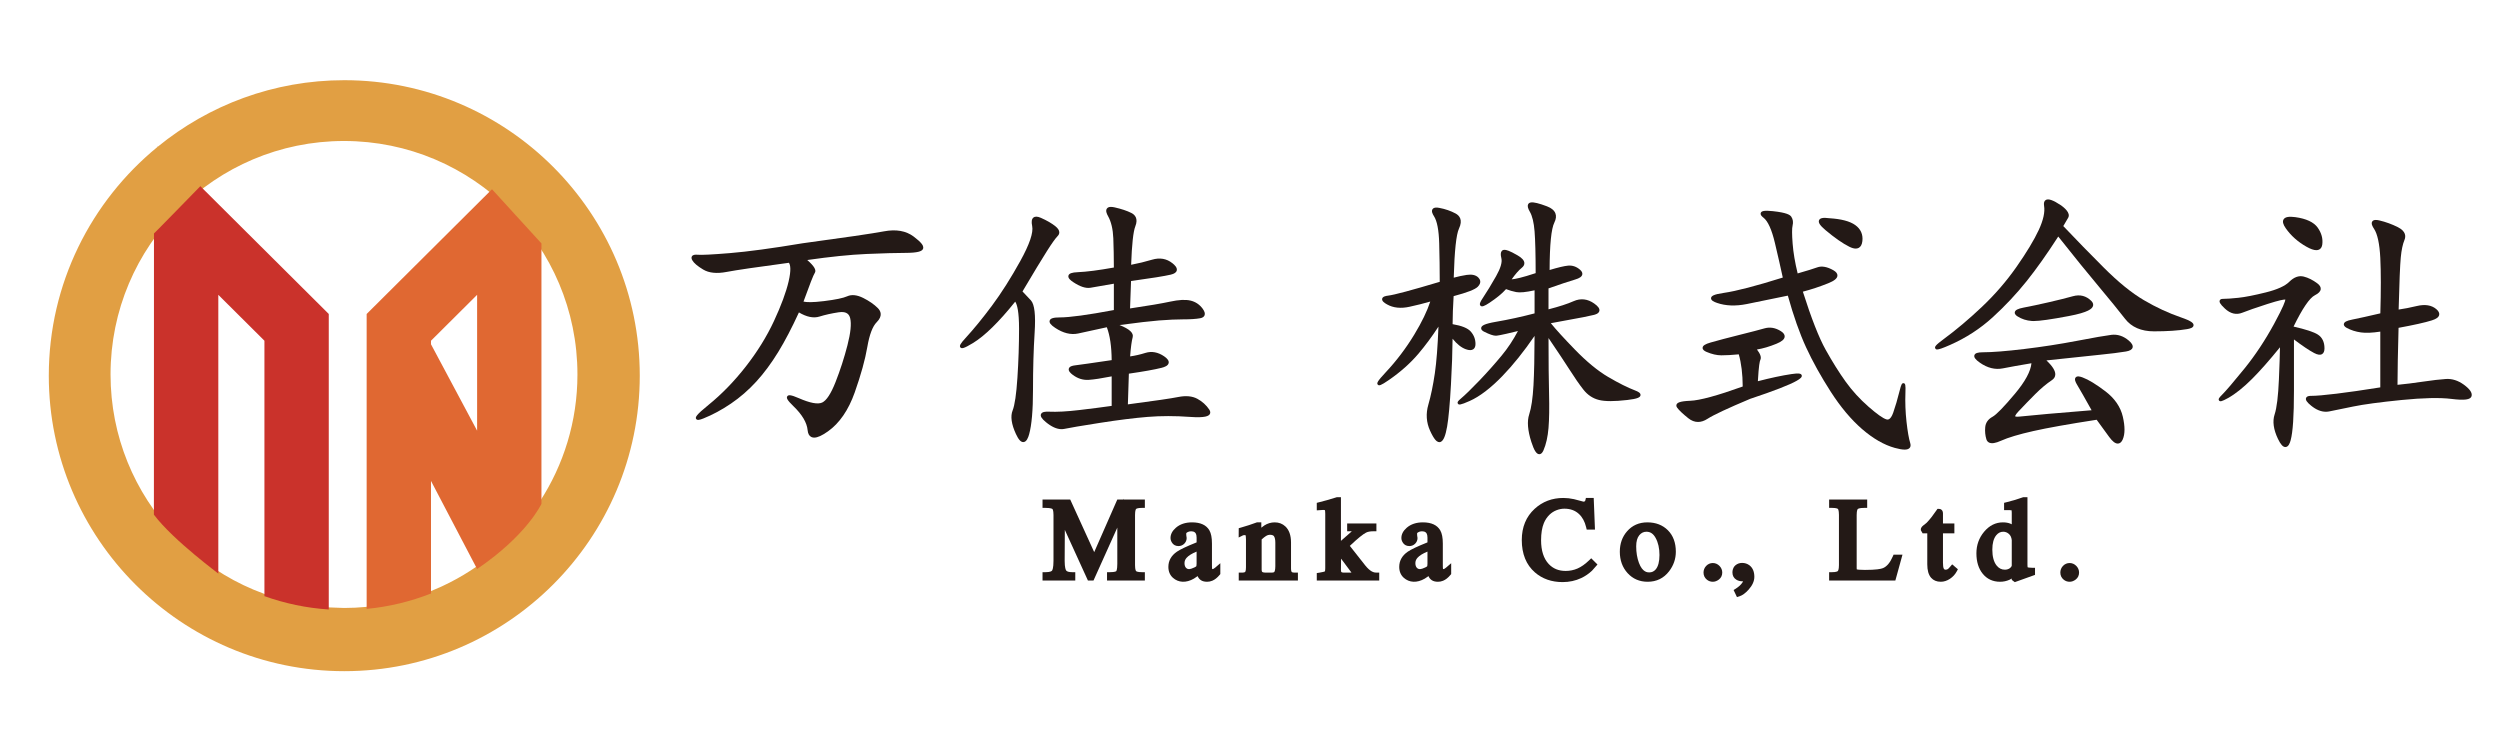 <?xml version="1.0" encoding="utf-8"?>
<!-- Generator: Adobe Illustrator 16.0.0, SVG Export Plug-In . SVG Version: 6.00 Build 0)  -->
<!DOCTYPE svg PUBLIC "-//W3C//DTD SVG 1.1//EN" "http://www.w3.org/Graphics/SVG/1.1/DTD/svg11.dtd">
<svg version="1.1" id="圖層_1" xmlns="http://www.w3.org/2000/svg" xmlns:xlink="http://www.w3.org/1999/xlink" x="0px" y="0px"
	 width="1000px" height="300px" viewBox="0 0 1000 300" enable-background="new 0 0 1000 300" xml:space="preserve">
<path fill="#231916" d="M365.441,94.604c-3.038-2.277-7.012-2.973-11.813-2.073c-4.659,0.875-15.649,2.486-32.682,4.792
	c-12.13,2.026-21.867,3.341-28.939,3.917c-7.059,0.579-11.425,0.798-12.974,0.655c-0.755-0.069-1.813-0.077-2.254,0.612
	c-0.271,0.427-0.225,0.971,0.143,1.604c0.631,1.117,2.058,2.329,4.356,3.709c2.309,1.384,5.459,1.702,9.366,0.948
	c3.781-0.723,12.162-1.951,24.921-3.656c0.59,0.841,0.96,2.833-0.126,7.496c-1.01,4.304-2.976,9.618-5.845,15.793
	c-2.874,6.177-6.662,12.298-11.263,18.193c-4.598,5.89-9.624,11.064-14.942,15.376c-5.166,4.184-5.305,4.952-4.936,5.581
	c0.395,0.672,1.375,0.441,2.93-0.181c3.647-1.458,7.354-3.458,11.015-5.947c3.655-2.482,7.063-5.448,10.135-8.813
	c3.05-3.335,6.006-7.327,8.787-11.861c2.668-4.354,5.441-9.664,8.25-15.786c3.092,1.836,5.85,2.4,8.194,1.664
	c2.307-0.718,4.917-1.298,7.757-1.725c3.41-0.511,4.231,1.113,4.55,2.377c0.552,2.227,0.187,5.867-1.089,10.82
	c-1.29,5.021-2.895,9.982-4.773,14.75c-1.824,4.624-3.626,7.373-5.354,8.171c-1.724,0.791-4.854,0.202-9.31-1.749
	c-3.324-1.451-4.215-1.374-4.626-0.755c-0.411,0.618-0.145,1.458,2.433,3.932c3.506,3.368,5.423,6.611,5.701,9.641
	c0.125,1.402,0.638,2.319,1.522,2.726c0.33,0.153,0.697,0.23,1.108,0.23c1.341,0,3.135-0.822,5.521-2.511
	c4.586-3.255,8.181-8.486,10.685-15.553c2.476-7,4.173-13.123,5.04-18.191c0.848-4.936,2.11-8.272,3.754-9.916
	c2.513-2.514,1.625-4.465,0.435-5.66c-1.497-1.491-3.459-2.849-5.825-4.036c-2.49-1.239-4.646-1.461-6.41-0.666
	c-1.534,0.7-4.627,1.344-9.195,1.914c-4.729,0.595-7.102,0.483-8.289,0.209c2.468-6.828,3.984-10.687,4.514-11.474
	c0.729-1.097-0.2-2.707-3.004-5.16c9.234-1.325,17.191-2.137,23.664-2.416c6.999-0.293,12.053-0.435,15.45-0.435
	c5.277,0,6.521-0.706,7.015-1.316c0.222-0.277,0.313-0.62,0.266-0.991C369.218,98.156,368.701,97.053,365.441,94.604"/>
<path fill="#231916" d="M483.924,165.633c0.21-0.359,0.346-0.958-0.201-1.785c-1.212-1.813-2.822-3.271-4.796-4.338
	c-2.014-1.081-4.571-1.319-7.602-0.714c-2.818,0.568-9.422,1.533-20.173,2.951l0.396-12.285c5.934-0.857,10.214-1.621,13.069-2.335
	c1.126-0.283,2.646-0.791,2.857-1.952c0.153-0.835-0.434-1.696-1.789-2.634c-2.48-1.695-5.003-2.161-7.502-1.386
	c-2.048,0.64-4.106,1.112-6.131,1.405c0.271-3.592,0.613-6.159,1.016-7.637c0.469-1.716-1.206-3.293-5.248-4.904
	c7.16-0.963,12.478-1.583,15.822-1.842c3.855-0.292,6.978-0.435,9.546-0.435c2.983,0,5.23-0.145,6.864-0.444
	c0.934-0.169,1.53-0.559,1.773-1.159c0.282-0.7,0.041-1.559-0.736-2.635c-1.252-1.712-2.909-2.818-4.931-3.285
	c-1.992-0.458-4.646-0.316-8.114,0.435h-0.001c-3.251,0.708-8.638,1.623-16.019,2.719l0.394-10.962
	c8.119-1.121,13.465-1.982,15.894-2.556c1.437-0.338,2.223-0.889,2.402-1.686c0.256-1.134-0.862-2.18-1.725-2.871
	c-2.336-1.869-5.089-2.346-8.185-1.416c-2.661,0.799-5.464,1.478-8.343,2.026c0.289-8.157,0.853-13.332,1.673-15.383
	c1.253-3.135-0.179-4.639-1.601-5.35c-1.762-0.88-4.01-1.63-6.68-2.23c-1.009-0.224-2.425-0.418-3.076,0.454
	c-0.646,0.872-0.053,2.161,0.451,3.056c1.249,2.225,1.955,5.211,2.103,8.878c0.139,3.669,0.211,7.592,0.217,11.674
	c-6.104,1.098-10.966,1.723-14.456,1.862c-2.36,0.096-3.47,0.508-3.711,1.369c-0.279,0.996,0.854,1.9,1.874,2.581
	c2.777,1.851,5.059,2.593,6.975,2.273c1.707-0.279,4.94-0.847,9.318-1.618v10.54c-10.391,1.956-17.663,2.947-21.623,2.947
	c-2.568,0-3.779,0.382-4.05,1.279c-0.25,0.826,0.424,1.717,2.186,2.888c3.182,2.124,6.272,2.888,9.182,2.271
	c2.696-0.566,6.557-1.407,11.491-2.506c1.25,3.261,1.902,7.681,1.941,13.154c-7.717,1.144-12.534,1.83-14.723,2.1
	c-0.918,0.116-2.168,0.376-2.42,1.308c-0.255,0.943,0.717,1.817,1.469,2.396c2.001,1.544,4.19,2.245,6.516,2.088
	c2.089-0.139,5.088-0.594,9.16-1.394v11.809c-3.859,0.549-8.22,1.109-12.977,1.666c-4.89,0.581-8.962,0.797-12.108,0.65
	c-1.283-0.062-2.812,0.005-3.195,0.997c-0.312,0.806,0.274,1.772,1.906,3.133c2.285,1.904,4.412,2.864,6.335,2.864
	c0.395,0,0.78-0.042,1.158-0.123c1.986-0.425,6.609-1.206,14.135-2.389c7.424-1.162,13.861-1.966,19.136-2.393
	c5.318-0.433,11.007-0.433,16.909,0C482.172,167.212,483.479,166.394,483.924,165.633"/>
<path fill="#231916" d="M412.392,120.185c-1.149-1.275-2.289-2.485-3.393-3.607c4.427-7.479,7.717-12.909,9.776-16.146
	c1.99-3.136,3.431-5.153,4.275-5.999c0.474-0.474,0.696-1.002,0.666-1.574c-0.042-0.781-0.563-1.563-1.59-2.387
	c-1.495-1.188-3.448-2.315-5.803-3.351c-1.342-0.586-2.312-0.614-2.959-0.084c-0.698,0.567-0.859,1.676-0.496,3.382
	c0.544,2.604-1.048,7.302-4.733,13.966c-3.746,6.772-7.545,12.763-11.289,17.807c-3.744,5.037-7.324,9.421-10.641,13.028
	c-2.075,2.255-2.552,3.132-2.042,3.753c0.48,0.585,1.35,0.478,4.986-1.73c4.717-2.855,10.414-8.434,16.936-16.583
	c0.773,1.147,1.538,4.01,1.538,10.831c0,6.353-0.219,12.939-0.652,19.577c-0.43,6.589-1.075,11-1.92,13.111
	c-0.934,2.332-0.489,5.502,1.321,9.417c1.029,2.234,1.941,3.242,2.928,3.242c0.037,0,0.077-0.001,0.115-0.004
	c1.25-0.1,1.874-1.822,2.238-3.11c1.026-3.674,1.548-9.669,1.548-17.82c0-8.375,0.221-16.061,0.653-22.849
	c0.451-7.061-0.027-11.27-1.463-12.87L412.392,120.185z"/>
<path fill="#231916" d="M589.326,139.691c0.576-0.405,0.868-1.11,0.868-2.095c0-1.883-0.638-3.56-1.898-4.985
	c-1.212-1.361-3.59-2.327-7.255-2.945c0.012-3.262,0.149-7.028,0.407-11.211c5.49-1.464,8.563-2.658,9.657-3.75
	c1.702-1.702,0.867-3.048,0.219-3.697c-1.009-1.009-2.578-1.358-4.665-1.042h-0.001c-1.662,0.255-3.394,0.627-5.16,1.104
	c0.294-10.705,1.002-17.311,2.1-19.642c1.639-3.489,0.169-5.203-1.354-6.026c-1.946-1.045-4.131-1.799-6.498-2.243
	c-0.91-0.17-2.184-0.301-2.736,0.519c-0.56,0.833,0.066,2.002,0.587,2.809c1.234,1.923,1.937,5.56,2.083,10.802
	c0.14,5.281,0.213,10.475,0.217,15.441c-11.301,3.386-18.232,5.239-20.605,5.516c-1.038,0.123-2.252,0.377-2.429,1.263
	c-0.184,0.917,0.9,1.663,1.985,2.27c2.449,1.381,5.453,1.694,8.929,0.938c2.893-0.627,5.689-1.328,8.329-2.09
	c-1.22,3.772-3.356,8.196-6.365,13.167c-3.313,5.475-7.175,10.571-11.477,15.155c-3.464,3.698-3.621,4.359-3.152,4.905
	c0.481,0.563,1.216,0.373,4.379-1.805c4.669-3.213,8.669-6.769,11.891-10.57c2.758-3.257,5.443-6.893,8.003-10.825
	c-0.302,7.869-0.784,14.127-1.441,18.623c-0.721,4.887-1.595,9.113-2.598,12.561c-1.06,3.618-0.829,7.133,0.685,10.45
	c1.623,3.575,2.619,4.274,3.229,4.491c0.164,0.058,0.328,0.086,0.488,0.086c0.206,0,0.407-0.046,0.598-0.141
	c1.088-0.547,1.861-2.43,2.507-6.11c0.583-3.36,1.099-9.03,1.535-16.854c0.389-6.981,0.603-13.113,0.646-18.267
	c1.746,2.162,3.522,3.574,5.296,4.203C587.661,140.173,588.641,140.17,589.326,139.691"/>
<path fill="#231916" d="M656.204,158.082c0.114-0.903-0.998-1.452-2.102-1.875c-3.007-1.143-6.645-2.96-10.809-5.406
	c-4.144-2.424-8.646-6.13-13.385-11.015c-4.312-4.442-7.53-7.97-9.58-10.504c2.539-0.5,5.292-1.009,8.376-1.55
	c3.376-0.585,6.321-1.173,8.753-1.748c0.513-0.123,2.07-0.487,2.295-1.636c0.173-0.884-0.489-1.819-2.081-2.945
	c-2.642-1.863-5.408-2.178-8.229-0.931c-2.437,1.085-5.812,2.181-10.041,3.262v-8.377c4.669-1.645,8.259-2.838,10.678-3.552
	c1.738-0.509,2.637-1.139,2.828-1.98c0.141-0.63-0.146-1.267-0.851-1.896c-1.436-1.27-3.058-1.834-4.821-1.676
	c-1.543,0.146-3.97,0.718-7.396,1.746c0.033-10.129,0.669-16.506,1.896-18.958c0.695-1.389,0.835-2.638,0.418-3.713
	c-0.46-1.178-1.59-2.12-3.362-2.796c-3.183-1.209-5.277-1.713-6.409-1.56c-0.692,0.103-1.007,0.471-1.146,0.765
	c-0.319,0.664-0.094,1.611,0.708,2.979c0.965,1.656,1.597,4.283,1.882,7.806c0.281,3.593,0.428,9.219,0.434,16.731
	c-5.378,1.779-8.164,2.378-9.597,2.485c1.465-2.09,2.825-3.644,4.048-4.62c0.733-0.584,1.078-1.244,1.029-1.953
	c-0.071-0.997-0.928-1.968-2.628-2.973c-3.458-2.028-4.692-2.262-5.321-2.262c-0.598,0-0.942,0.278-1.125,0.512
	c-0.432,0.553-0.47,1.461-0.121,2.861c0.396,1.58-0.316,3.994-2.118,7.179c-1.896,3.349-3.721,6.343-5.425,8.899
	c-0.917,1.374-1.372,2.342-0.807,2.906c0.539,0.538,1.486,0.232,3.612-1.188c2.879-1.915,5.097-3.748,6.598-5.449
	c1.35,0.52,2.714,0.917,4.061,1.18c1.444,0.291,3.856,0.061,7.358-0.707v9.231c-5.274,1.378-10.456,2.506-15.406,3.356
	c-4.757,0.816-5.816,1.562-5.945,2.434c-0.131,0.883,0.87,1.381,1.197,1.545c2.126,1.071,3.642,1.59,4.634,1.59
	c0.329,0,1.297,0,8.87-1.874c-1.875,3.558-4.06,6.854-6.506,9.813c-2.769,3.347-5.767,6.709-8.908,9.994
	c-3.188,3.332-5.739,5.811-7.583,7.366c-0.786,0.667-1.41,1.268-1.031,1.874c0.354,0.559,0.906,0.629,4.725-1.068
	c3.974-1.766,8.362-5.11,13.052-9.942c4.282-4.421,8.617-9.826,12.898-16.085c-0.021,8.237-0.166,14.881-0.433,19.769
	c-0.289,5.161-0.865,9.068-1.712,11.612c-0.912,2.735-0.619,6.456,0.869,11.063c1.084,3.359,2.011,4.818,3.107,4.874
	c0.021,0.002,0.043,0.002,0.066,0.002c0.988,0,1.498-1.162,1.67-1.553c1.038-2.381,1.715-5.377,2.011-8.911
	c0.29-3.517,0.362-8.159,0.22-13.799l0,0c-0.137-5.183-0.207-12.458-0.216-22.198c3.75,5.518,6.595,9.798,8.465,12.732
	c2.022,3.188,3.867,5.846,5.484,7.896c1.671,2.136,3.764,3.529,6.218,4.139c2.413,0.612,6.124,0.615,11.334,0.015
	C655.177,159.51,656.1,158.901,656.204,158.082"/>
<path fill="#231916" d="M762.605,168.698c-0.433-3.909-0.579-7.837-0.432-11.681c0.108-2.977-0.02-3.642-0.715-3.741
	c-0.711-0.096-0.998,0.604-1.577,2.917c-0.868,3.468-1.741,6.456-2.599,8.881c-1.114,3.162-2.333,2.793-2.738,2.671
	c-1.36-0.407-3.779-2.124-7.186-5.104c-3.442-3.015-6.491-6.354-9.062-9.925c-2.604-3.62-5.307-7.925-8.027-12.801
	c-2.671-4.774-5.741-12.595-9.127-23.249c3.317-0.86,6.721-1.985,10.131-3.354c2.45-0.979,3.627-1.945,3.699-3.039
	c0.055-0.807-0.507-1.545-1.666-2.2c-2.478-1.39-4.627-1.769-6.392-1.131l-0.002,0.002c-1.497,0.547-4.136,1.365-7.852,2.427
	c-1.067-4.364-1.742-8.375-2.011-11.93c-0.287-3.692-0.292-6.119-0.017-7.217c0.328-1.333,0.153-2.522-0.522-3.537
	c-0.481-0.719-1.761-1.622-7.415-2.228c-3.584-0.383-4.503-0.003-4.777,0.686c-0.34,0.847,0.685,1.634,1.068,1.928
	c1.77,1.366,3.31,4.771,4.576,10.121c1.241,5.24,2.301,9.892,3.149,13.832c-10.725,3.371-18.654,5.433-23.566,6.132
	c-4.146,0.594-5.047,1.257-5.125,2.068c-0.091,0.952,1.16,1.516,2.394,1.944c3.426,1.193,7.418,1.349,11.873,0.457
	c4.641-0.927,10.169-2.062,16.447-3.37c2.271,8.163,4.725,15.119,7.293,20.683c2.613,5.665,5.926,11.632,9.849,17.732
	c3.942,6.132,8.162,11.162,12.538,14.952c4.411,3.819,8.819,6.355,13.099,7.539c1.664,0.457,2.952,0.687,3.927,0.687
	c0.926,0,1.563-0.208,1.964-0.621c0.309-0.319,0.612-0.911,0.302-1.923C763.542,175.473,763.036,172.578,762.605,168.698"/>
<path fill="#231916" d="M730.218,92.071c3.65,3.065,6.844,5.293,9.494,6.617c0.994,0.499,1.849,0.746,2.572,0.746
	c0.451,0,0.853-0.096,1.212-0.287c0.805-0.436,1.294-1.336,1.452-2.677c0.313-2.691-0.65-4.861-2.864-6.451h-0.002
	c-2.151-1.533-5.534-2.424-10.301-2.725c-2.528-0.335-3.767-0.1-4.156,0.783C727.217,89.006,727.99,90.202,730.218,92.071"/>
<path fill="#231916" d="M716.57,149.635c-3.764,0.56-8.273,1.521-13.424,2.854c0.357-6.397,0.766-8.084,0.983-8.519
	c0.493-0.99,0.064-2.33-1.35-4.172c2.36-0.375,4.976-1.144,7.791-2.293c2.155-0.881,3.203-1.775,3.299-2.815
	c0.072-0.781-0.417-1.515-1.456-2.186c-2.182-1.401-4.402-1.788-6.602-1.163c-2.009,0.579-5.377,1.456-10.005,2.61
	c-4.741,1.186-8.526,2.186-11.573,3.056c-2.183,0.624-3.134,1.248-3.188,2.09c-0.054,0.868,0.882,1.37,1.588,1.675
	c2.097,0.899,4.087,1.356,5.909,1.356c1.942,0,4.287-0.132,6.971-0.39c1.016,3.535,1.545,7.858,1.572,12.867
	c-10.138,3.646-17.197,5.566-20.991,5.704c-4.257,0.163-5.138,0.812-5.439,1.426c-0.113,0.231-0.243,0.707,0.168,1.28
	c0.752,1.059,2.217,2.455,4.479,4.264c1.253,1.006,2.559,1.504,3.906,1.504c1.229,0,2.491-0.414,3.78-1.25
	c2.43-1.57,8.191-4.266,17.081-7.998c9.573-3.188,15.846-5.625,18.64-7.243c1.409-0.814,2.229-1.469,1.969-2.214
	S719.384,149.221,716.57,149.635"/>
<path fill="#231916" d="M851.545,136.26c-2.156-1.846-4.512-2.628-7.012-2.32c-2.358,0.294-6.991,1.104-13.771,2.402
	c-6.772,1.298-13.872,2.394-21.101,3.265c-7.21,0.865-12.758,1.304-16.493,1.304c-2.104,0-3.154,0.361-3.41,1.178
	c-0.259,0.824,0.416,1.743,2.188,2.981c3.035,2.131,6.125,2.892,9.19,2.278c2.775-0.553,6.622-1.243,11.441-2.05
	c-0.293,3.221-2.506,7.313-6.58,12.179c-4.435,5.289-7.456,8.395-8.979,9.229c-1.783,0.972-2.769,2.379-2.931,4.183
	c-0.154,1.653-0.001,3.271,0.461,4.809c0.188,0.633,0.583,1.102,1.137,1.355c1.013,0.46,2.552,0.215,4.709-0.755
	c2.851-1.285,7.211-2.591,12.962-3.885c5.693-1.283,14.206-2.799,25.309-4.513c1.276,1.791,2.882,3.995,5.018,6.895
	c1.315,1.787,2.408,2.631,3.418,2.631c0.069,0,0.138-0.006,0.205-0.013c0.754-0.086,1.354-0.642,1.788-1.65
	c0.931-2.177,0.942-5.154,0.033-9.096c-0.9-3.898-3.248-7.314-6.983-10.159c-3.728-2.825-6.702-4.637-9.092-5.533
	c-0.991-0.373-2.208-0.708-2.799,0.004c-0.602,0.722-0.027,1.898,0.538,2.843c1.212,2.018,3.13,5.383,5.851,10.27
	c-7.668,0.62-13.054,1.069-17.371,1.45c-4.573,0.404-8.573,0.782-11.563,1.092c-1.374,0.146-1.635-0.104-1.64-0.104
	c-0.002-0.006-0.104-0.449,1.275-1.924c2.211-2.354,4.48-4.696,6.745-6.962c2.271-2.271,4.515-4.153,6.665-5.59
	c0.843-0.561,1.298-1.292,1.355-2.166c0.098-1.521-1.065-3.401-3.543-5.728c10.856-1.168,17.459-1.866,21.31-2.252
	c4.352-0.435,7.885-0.876,10.5-1.312c1.569-0.262,2.441-0.776,2.663-1.574C853.263,138.221,852.776,137.315,851.545,136.26"/>
<path fill="#231916" d="M872.488,126.992c-5.032-1.727-10.058-4.055-14.93-6.925c-4.87-2.859-10.256-7.227-16.004-12.982h-0.002
	c-5.578-5.571-11.036-11.173-16.236-16.654c0.77-1.285,1.415-2.389,1.95-3.32c1.134-1.993-1.813-4.205-2.809-4.952
	c-3.236-2.155-5.146-2.812-6.183-2.14c-0.614,0.398-0.831,1.175-0.643,2.312c0.412,2.479-0.302,5.733-2.13,9.669
	c-1.873,4.027-4.86,8.981-8.883,14.729c-4.035,5.76-8.7,11.157-13.871,16.036c-5.171,4.891-10.287,9.202-15.198,12.814
	c-3.402,2.501-3.796,3.17-3.426,3.81c0.131,0.225,0.282,0.404,0.714,0.404c0.691,0,2.097-0.451,5.278-1.858
	c6.279-2.772,11.981-6.477,16.95-11.006c4.927-4.494,9.496-9.356,13.578-14.456c3.926-4.902,8.179-10.907,12.657-17.861
	c6.441,8.126,11.911,14.87,16.263,20.053c4.489,5.366,8.005,9.686,10.448,12.839c2.571,3.339,6.474,5.032,11.596,5.032
	c5.267,0,9.701-0.294,13.181-0.878c1.255-0.208,2.553-0.552,2.633-1.516C877.493,129.293,876.681,128.431,872.488,126.992"/>
<path fill="#231916" d="M812.739,128.393c0.204,0.017,0.435,0.023,0.69,0.023c2.379,0,7.002-0.654,14.074-1.993
	c7.951-1.498,9.359-2.941,9.698-4.03c0.145-0.47,0.147-1.201-0.662-2.014c-2.052-2.04-4.521-2.68-7.351-1.899l-0.002,0.001
	c-2.554,0.711-5.683,1.493-9.564,2.391c-3.87,0.893-7.213,1.604-10.221,2.174c-2.281,0.438-3.32,0.985-3.482,1.824
	c-0.168,0.892,0.779,1.49,1.09,1.686C808.675,127.625,810.605,128.243,812.739,128.393"/>
<path fill="#231916" d="M928.828,141.641c0.64-0.382,0.965-1.158,0.965-2.301c0-2.53-0.903-4.389-2.68-5.527l-0.002-0.001
	c-1.599-1.014-4.77-2.057-9.688-3.18c3.542-7.26,6.415-11.479,8.544-12.542c1.48-0.74,2.241-1.542,2.323-2.452
	c0.071-0.789-0.387-1.562-1.358-2.289c-1.803-1.35-3.635-2.265-5.45-2.72c-1.957-0.491-3.909,0.227-5.809,2.123
	c-1.66,1.66-4.794,3.074-9.306,4.201c-4.619,1.154-8.33,1.883-11.034,2.165c-2.713,0.286-4.817,0.432-6.258,0.432
	c-0.771,0-1.067,0.347-1.181,0.634c-0.229,0.587,0.034,1.369,2.074,3.254c2.204,2.057,4.549,2.613,6.963,1.645
	c2.142-0.856,5.407-1.993,9.988-3.472c5.052-1.629,6.693-1.827,7.229-1.79c-0.055,0.585-0.659,2.628-4.465,9.638
	c-3.605,6.634-7.621,12.69-11.926,17.998c-4.307,5.316-7.373,8.894-9.112,10.634c-0.873,0.872-1.457,1.535-1.021,2.116
	c0.415,0.559,1.134,0.362,3.487-0.931c2.941-1.617,6.215-4.219,9.73-7.735c3.214-3.213,6.96-7.458,11.15-12.632
	c-0.044,2.894-0.184,7.12-0.423,12.831c-0.288,6.745-0.865,11.458-1.713,14c-0.918,2.755-0.469,6.063,1.337,9.831
	c1.073,2.231,1.991,3.242,2.955,3.242c0.042,0,0.083-0.002,0.128-0.007c1.145-0.104,1.678-1.583,1.979-2.687
	c0.895-3.284,1.328-9.752,1.328-19.778v-20.563c3.33,2.521,6.031,4.339,8.041,5.408
	C927.037,141.938,928.085,142.089,928.828,141.641"/>
<path fill="#231916" d="M985.562,153.887c-2.292-1.674-4.71-2.446-7.157-2.297c-2.359,0.153-5.528,0.52-9.423,1.097
	c-3.621,0.538-6.975,0.956-9.982,1.241c0.015-5.439,0.153-13.102,0.423-22.796c6.104-1.119,10.585-2.122,13.319-2.982
	c1.819-0.575,2.751-1.276,2.935-2.202c0.149-0.759-0.256-1.543-1.202-2.338c-1.891-1.57-4.486-1.979-7.723-1.212h-0.001
	c-2.729,0.652-5.18,1.129-7.296,1.422c0.277-10.833,0.563-17.839,0.851-20.826c0.279-2.968,0.778-5.33,1.481-7.017
	c0.593-1.432,0.608-3.487-2.689-5.138c-2.357-1.174-4.822-2.07-7.324-2.664c-0.958-0.224-2.295-0.427-2.865,0.394
	c-0.579,0.837,0.12,2.076,0.693,2.934c1.381,2.078,2.229,6.008,2.515,11.683c0.279,5.674,0.281,13.126,0.014,22.151
	c-4.695,1.103-8.493,1.945-11.295,2.504c-2.219,0.446-3.172,0.956-3.294,1.756c-0.129,0.855,0.841,1.383,1.159,1.557
	c1.659,0.908,3.564,1.519,5.654,1.811c1.954,0.284,4.56,0.174,7.759-0.322v22.305c-7.006,1.119-12.91,1.97-17.553,2.53
	c-4.71,0.575-8.134,0.867-10.172,0.867c-0.414,0-1.669,0-1.978,0.872c-0.27,0.765,0.336,1.675,2.027,3.044
	c1.991,1.625,3.973,2.439,5.909,2.439c0.454,0,0.907-0.045,1.352-0.135c2.183-0.435,5.378-1.089,9.597-1.963
	c4.164-0.862,10.668-1.738,19.335-2.605c8.624-0.863,15.324-1.01,19.918-0.437c5.247,0.66,7.66,0.335,8.073-1.094
	C988.987,157.168,987.988,155.668,985.562,153.887"/>
<path fill="#231916" d="M922.563,98.672c1.642,0.932,2.955,1.395,3.971,1.395c0.424,0,0.796-0.079,1.119-0.24
	c0.703-0.348,1.125-1.034,1.263-2.04c0.305-2.33-0.318-4.601-1.852-6.755c-1.552-2.164-4.552-3.567-8.913-4.172l-0.001-0.003
	c-2.622-0.354-4.122-0.074-4.712,0.896c-0.51,0.837-0.229,1.996,0.857,3.546C916.368,94.268,919.148,96.75,922.563,98.672"/>
<path fill="#231916" d="M449.405,199.479l-0.152,0.337h-2.336l-9.237,21.035l-9.591-21.035h-11.076v3.34h1.242
	c2.147,0,2.66,0.395,2.713,0.439c0.018,0.016,0.429,0.398,0.429,2.386v18.345c0,2.952-0.453,3.753-0.59,3.927
	c-0.146,0.185-0.688,0.615-2.552,0.615h-1.242v3.338h13.1v-3.338h-1.239c-1.231,0-2.082-0.231-2.396-0.653
	c-0.182-0.247-0.611-1.123-0.611-3.883l0.063-12.385l9.239,20.259h2.231l9.523-21.165v14.503c0,2.401-0.402,2.896-0.42,2.916
	c-0.005,0.003-0.394,0.407-2.45,0.407h-1.242v3.338h15.133v-3.338h-1.24c-1.724,0-2.19-0.357-2.266-0.43
	c-0.018-0.016-0.424-0.423-0.424-2.396v-20.061c0-1.995,0.404-2.378,0.422-2.394c0.111-0.102,0.609-0.432,2.268-0.432h1.24v-3.34
	h-8.538V199.479z"/>
<path fill="#231916" d="M485.354,227.556c-0.112,0.058-0.282,0.093-0.488,0.094c-0.043-0.241-0.085-0.665-0.085-1.388v-8.831
	c0-2.354-0.335-4.082-1.025-5.286c-1.227-2.124-3.563-3.201-6.947-3.201c-2.647,0-4.821,0.726-6.46,2.154
	c-1.425,1.235-2.146,2.617-2.146,4.103c0,0.727,0.252,1.428,0.748,2.081c0.396,0.522,1.142,1.147,2.435,1.147
	c0.898,0,1.702-0.33,2.322-0.95c0.623-0.623,0.951-1.394,0.951-2.234l-0.021-0.242c-0.043-0.211-0.079-0.457-0.111-0.738
	c-0.032-0.267-0.046-0.528-0.046-0.781c0-0.115,0-0.303,0.396-0.549c0.465-0.287,0.969-0.425,1.547-0.425
	c0.627,0,1.116,0.14,1.479,0.415c0.183,0.143,0.736,0.578,0.736,2.102v1.922c-3.958,1.586-6.534,2.805-7.866,3.714
	c-2.275,1.567-3.429,3.619-3.429,6.094c0,1.811,0.616,3.28,1.831,4.366c2.171,1.942,5.25,2.151,8.404,0.316
	c0.461-0.269,0.947-0.597,1.466-0.994c0.29,0.701,0.739,1.254,1.343,1.65c0.629,0.406,1.45,0.612,2.448,0.612
	c0.704,0,1.398-0.138,2.061-0.413c1.018-0.417,1.978-1.174,2.938-2.321l0.289-0.345v-4.346l-2.05,1.765
	C485.815,227.269,485.573,227.439,485.354,227.556 M474.361,227.079c-0.376-0.441-0.559-1.042-0.559-1.838
	c0-0.787,0.266-1.473,0.821-2.101c0.782-0.892,2.13-1.73,4.016-2.502v4.832c0,0.769-0.118,1.022-0.126,1.038
	c-0.001,0-0.125,0.177-0.687,0.434l-0.08,0.039c-0.269,0.147-0.641,0.303-1.108,0.458
	C475.604,227.788,474.922,227.732,474.361,227.079"/>
<path fill="#231916" d="M516.691,228.799c-0.049-0.052-0.285-0.382-0.285-1.491v-10.345c0-2.848-0.771-5.009-2.291-6.419
	c-1.138-1.062-2.563-1.599-4.235-1.599c-1.469,0-2.865,0.415-4.146,1.233c-0.332,0.21-0.733,0.511-1.21,0.904v-2.138h-1.782
	l-0.21,0.078c-1.897,0.711-3.964,1.385-6.139,2l-0.902,0.258l-0.031,3.724l1.794-0.895c0.007-0.001,0.195-0.064,0.789-0.064
	c0.068,0,0.116,0.004,0.153,0.009c0.059,0.14,0.187,0.577,0.187,1.643v11.202c0,1.497-0.299,1.849-0.311,1.86
	c-0.121,0.132-0.543,0.291-1.339,0.291h-1.242v3.157h23.671v-3.157h-1.24C516.919,229.05,516.698,228.81,516.691,228.799
	 M506.4,229.05c-1.163,0-1.467-0.241-1.5-0.272c-0.16-0.143-0.241-0.424-0.241-0.837v-12.162c0.679-0.625,1.283-1.102,1.799-1.417
	c0.5-0.302,0.967-0.452,1.433-0.452c0.859,0,1.43,0.193,1.692,0.574c0.357,0.515,0.548,1.405,0.548,2.568v9.443
	c0,1.721-0.363,2.235-0.45,2.331c-0.009,0.007-0.235,0.224-1.157,0.224h-1.241H506.4z"/>
<path fill="#231916" d="M548.787,228.613c-0.849-0.462-1.744-1.271-2.648-2.389l-6.206-7.87l0.481-0.45
	c2.733-2.577,4.751-4.207,6.003-4.852c0.69-0.361,1.667-0.542,2.905-0.542h1.241v-3.113h-11.698v3.113h1.239
	c0.243,0,0.445,0.006,0.61,0.014c-0.063,0.063-0.138,0.132-0.221,0.208l-4.117,3.614V198.87h-1.619l-0.187,0.06
	c-1.448,0.473-2.689,0.846-3.685,1.109l-4.176,1.102v3.004l2.596-0.176c0.364,0,0.563,0.042,0.654,0.07
	c0.05,0.158,0.14,0.563,0.14,1.446v21.778c0,0.802-0.092,1.16-0.138,1.292c-0.183,0.084-0.735,0.282-2.199,0.509l-1.053,0.161v2.981
	h24.981v-3.157h-1.24C549.895,229.05,549.344,228.903,548.787,228.613 M539.361,229.05h-1.741c-0.713,0-0.995-0.163-1.085-0.233
	c-0.033-0.027-0.158-0.246-0.159-0.822l0.049-4.53l3.974,5.315c0.05,0.078,0.11,0.166,0.182,0.27H539.361z"/>
<path fill="#231916" d="M577.705,227.556c-0.115,0.058-0.284,0.093-0.49,0.094c-0.043-0.241-0.086-0.665-0.086-1.388v-8.831
	c0-2.354-0.335-4.082-1.026-5.286c-1.226-2.124-3.563-3.201-6.945-3.201c-2.648,0-4.821,0.726-6.462,2.154
	c-1.422,1.235-2.144,2.617-2.144,4.103c0,0.727,0.251,1.428,0.749,2.081c0.396,0.522,1.14,1.147,2.436,1.147
	c0.895,0,1.7-0.33,2.322-0.95c0.621-0.623,0.951-1.394,0.951-2.234l-0.025-0.242c-0.042-0.211-0.078-0.457-0.11-0.738
	c-0.03-0.267-0.046-0.528-0.046-0.781c0-0.115,0-0.303,0.397-0.549c0.464-0.287,0.971-0.425,1.548-0.425
	c0.625,0,1.114,0.14,1.477,0.415c0.184,0.143,0.738,0.578,0.738,2.102v1.922c-3.959,1.586-6.533,2.805-7.867,3.714
	c-2.275,1.567-3.429,3.619-3.429,6.094c0,1.811,0.616,3.28,1.831,4.366c2.173,1.942,5.249,2.151,8.404,0.316
	c0.461-0.269,0.947-0.597,1.465-0.994c0.291,0.701,0.739,1.254,1.345,1.65c0.627,0.406,1.451,0.612,2.447,0.612
	c0.703,0,1.398-0.138,2.063-0.413c1.016-0.417,1.976-1.174,2.935-2.321l0.29-0.345v-4.346l-2.05,1.765
	C578.164,227.269,577.921,227.439,577.705,227.556 M566.71,227.079c-0.376-0.441-0.56-1.042-0.56-1.838
	c0-0.787,0.267-1.473,0.821-2.101c0.783-0.892,2.13-1.73,4.017-2.502v4.832c0,0.769-0.118,1.022-0.125,1.038
	c-0.003,0-0.127,0.177-0.688,0.434l-0.078,0.039c-0.271,0.147-0.644,0.303-1.11,0.458
	C567.953,227.788,567.271,227.732,566.71,227.079"/>
<path fill="#231916" d="M635.613,224.155c-1.57,1.516-3.126,2.611-4.621,3.257c-1.479,0.637-3.069,0.962-4.729,0.962
	c-2.802,0-5.02-0.909-6.776-2.773c-2.025-2.161-3.053-5.356-3.053-9.497c0-2.775,0.379-5.091,1.126-6.89
	c0.532-1.281,1.29-2.403,2.247-3.335c0.809-0.781,1.748-1.385,2.792-1.791c1.059-0.409,2.107-0.615,3.121-0.615
	c2.383,0,4.282,0.676,5.809,2.072c1.402,1.267,2.385,3.063,2.924,5.333l0.228,0.952h3.31l-0.504-12.645h-3.122l-0.227,0.954
	c-0.064,0.28-0.166,0.345-0.205,0.37c-0.146,0.093-0.322,0.144-0.532,0.159c-1.257-0.313-2.505-0.645-3.795-1.001
	c-1.438-0.32-2.884-0.481-4.291-0.481c-4.458,0-8.312,1.461-11.454,4.344c-3.416,3.125-5.147,7.322-5.147,12.482
	c0,5.563,1.77,9.921,5.261,12.955c2.963,2.57,6.685,3.873,11.069,3.873c2.673,0,5.175-0.542,7.441-1.607
	c1.59-0.748,3.053-1.75,4.348-2.98l2.156-2.445l-2.498-2.498L635.613,224.155z"/>
<path fill="#231916" d="M658.93,208.944c-3.313,0-6.048,1.208-8.118,3.593c-1.914,2.187-2.883,4.929-2.883,8.151
	c0,3.413,1.044,6.292,3.103,8.555c2.089,2.299,4.791,3.462,8.033,3.462c3.554,0,6.439-1.413,8.573-4.195
	c1.788-2.325,2.698-4.957,2.698-7.821c0-3.583-1.066-6.467-3.165-8.573C665.071,210.011,662.299,208.944,658.93,208.944
	 M654.478,218.514c0-1.954,0.42-3.446,1.245-4.434c0.784-0.936,1.714-1.389,2.845-1.389c1.569,0,2.731,0.777,3.66,2.443
	c1.037,1.856,1.561,4.17,1.561,6.867c0,2.644-0.511,4.582-1.507,5.76c-0.704,0.816-1.524,1.199-2.586,1.199
	c-0.669,0-2.705,0-4.122-3.816C654.847,223.211,654.478,220.982,654.478,218.514"/>
<path fill="#231916" d="M685.135,225.209c-1.03,0-1.952,0.4-2.667,1.158c-0.693,0.736-1.059,1.655-1.059,2.656
	c0,1.162,0.473,2.154,1.369,2.867c0.676,0.541,1.468,0.815,2.356,0.815c0.851,0,1.677-0.31,2.457-0.919
	c0.86-0.671,1.312-1.628,1.312-2.763c0-1.014-0.391-1.943-1.133-2.684C687.031,225.602,686.119,225.209,685.135,225.209"/>
<path fill="#231916" d="M699.798,226.134c-0.852-0.644-1.847-0.97-2.963-0.97c-0.979,0-1.854,0.303-2.605,0.904
	c-0.572,0.457-1.256,1.343-1.256,2.958c0,1.242,0.571,2.265,1.577,2.859c0.682,0.424,1.509,0.639,2.465,0.639h0.225
	c-0.068,0.142-0.157,0.298-0.271,0.475c-0.563,0.866-1.439,1.683-2.607,2.424l-0.925,0.589l1.343,2.828l1.033-0.332
	c1.157-0.371,2.34-1.235,3.615-2.642c1.53-1.696,2.307-3.428,2.307-5.146C701.735,228.678,701.087,227.137,699.798,226.134"/>
<path fill="#231916" d="M757.099,222.612c-1.067,2.452-2.377,4.01-3.905,4.635c-0.781,0.329-2.667,0.719-7.201,0.719
	c-2.292,0-3.048-0.14-3.276-0.203c-0.019-0.06-0.046-0.184-0.046-0.409v-21.369c0-1.979,0.423-2.36,0.44-2.375
	c0.126-0.106,0.679-0.453,2.518-0.453h1.243v-3.34h-15.223v3.34h1.241c1.734,0,2.203,0.351,2.277,0.419
	c0.005,0.005,0.411,0.401,0.411,2.409v20.058c0,1.895-0.402,2.333-0.446,2.375c-0.112,0.107-0.605,0.452-2.242,0.452h-1.241v3.338
	h26.494l2.85-10.341h-3.57L757.099,222.612z"/>
<path fill="#231916" d="M780.062,226.686c-0.46,0.539-0.727,0.79-0.853,0.89c-0.265,0.205-0.569,0.299-0.959,0.299
	c-0.336,0-0.631-0.054-0.856-0.693c-0.075-0.233-0.206-0.818-0.206-2.144v-11.715h4.563v-3.927h-4.563v-4.011
	c0-1.444-0.979-1.829-1.558-1.829h-0.646l-0.369,0.53c-0.829,1.183-1.499,2.11-1.992,2.75c-0.639,0.812-1.296,1.573-1.936,2.243
	c-0.28,0.278-0.587,0.534-0.92,0.765c-0.693,0.485-1.432,1.076-1.432,1.921v0.33l0.7,1.228h1.875v12.39
	c0,2.445,0.499,4.208,1.53,5.394c0.937,1.061,2.235,1.599,3.866,1.599c1.27,0,2.514-0.401,3.694-1.194
	c1.146-0.765,2.049-1.752,2.686-2.93l0.473-0.882l-2.292-1.962L780.062,226.686z"/>
<path fill="#231916" d="M811.061,226.919c-0.031-0.153-0.079-0.483-0.079-1.112V198.87h-1.677l-0.199,0.068
	c-1.282,0.447-2.321,0.792-3.089,1.022c-0.789,0.238-1.95,0.553-3.45,0.935l-0.934,0.237v2.928h2.325
	c0.407,0,0.616,0.054,0.689,0.067c0.025,0.138,0.057,0.432,0.057,0.983v4.612c-0.183-0.096-0.362-0.18-0.543-0.258
	c-0.843-0.346-1.854-0.521-3.003-0.521c-2.904,0-5.436,1.27-7.526,3.772c-2.037,2.438-3.067,5.334-3.067,8.605
	c0,3.356,0.844,6.102,2.514,8.161c1.729,2.137,4.068,3.222,6.949,3.222c1.313,0,2.57-0.264,3.739-0.786
	c0.322-0.146,0.635-0.314,0.938-0.507v0.537l1.211,0.91l8.093-2.906v-2.846h-1.24C811.697,227.107,811.232,226.984,811.061,226.919
	 M804.704,226.244c-0.126,0.444-0.396,0.793-0.843,1.091c-0.551,0.363-1.184,0.54-1.937,0.54c-1.303,0-2.378-0.547-3.277-1.664
	c-1.14-1.424-1.717-3.572-1.717-6.381c0-2.532,0.529-4.463,1.568-5.732c0.782-0.949,1.695-1.407,2.793-1.407
	c0.843,0,1.583,0.285,2.258,0.875c0.652,0.564,1.029,1.376,1.154,2.482V226.244z"/>
<path fill="#231916" d="M827.858,225.209c-1.029,0-1.951,0.4-2.667,1.158c-0.693,0.736-1.058,1.655-1.058,2.656
	c0,1.162,0.474,2.154,1.37,2.867c0.675,0.541,1.466,0.815,2.354,0.815c0.853,0,1.677-0.31,2.458-0.919
	c0.859-0.671,1.313-1.628,1.313-2.763c0-1.014-0.391-1.943-1.134-2.684C829.756,225.602,828.843,225.209,827.858,225.209"/>
<path fill="#E19F43" d="M137.714,32.078c-28.257,0-54.22,9.979-74.578,26.582l-0.182-0.181v0.323
	c-26.493,21.694-43.437,54.639-43.437,91.472c0,65.173,53.023,118.195,118.196,118.195s118.195-53.022,118.195-118.195
	C255.909,85.1,202.888,32.078,137.714,32.078 M176.806,234.521c-0.228,0.107-0.461,0.21-0.69,0.314
	c-1.226,0.555-2.466,1.086-3.72,1.591c-0.196,0.079-0.389,0.173-0.585,0.251v-0.021c-7.955,3.135-16.434,5.224-25.282,6.063v0.036
	c-2.903,0.274-5.84,0.431-8.814,0.431c-0.894,0-1.771-0.067-2.656-0.096c-0.967-0.027-1.934-0.052-2.893-0.108
	c-0.174-0.008-0.352-0.007-0.526-0.019v-0.019c-48.793-3.075-87.422-43.602-87.422-93.17c0-51.573,41.808-93.379,93.379-93.379
	s93.38,41.806,93.38,93.379C230.977,187.338,208.785,219.701,176.806,234.521"/>
<path fill="#E06832" d="M216.578,201.545V97.364l-19.779-21.667l-50.138,49.893V243.56c9.007-0.855,17.64-2.979,25.737-6.169
	v-45.022l18.444,35.229C210.84,214.031,216.578,201.545,216.578,201.545 M190.843,172.27l-18.444-34.554v-1.429l18.444-18.354
	V172.27z"/>
<path fill="#CA322B" d="M80.139,74.472c0,0-18.98,19.481-18.55,18.898l-0.028,112.5c7.825,10.423,26.85,24.267,25.765,23.581
	V117.933l18.444,18.354v102.174c8.133,2.894,16.752,4.762,25.736,5.328V125.59L80.139,74.472z"/>
</svg>

